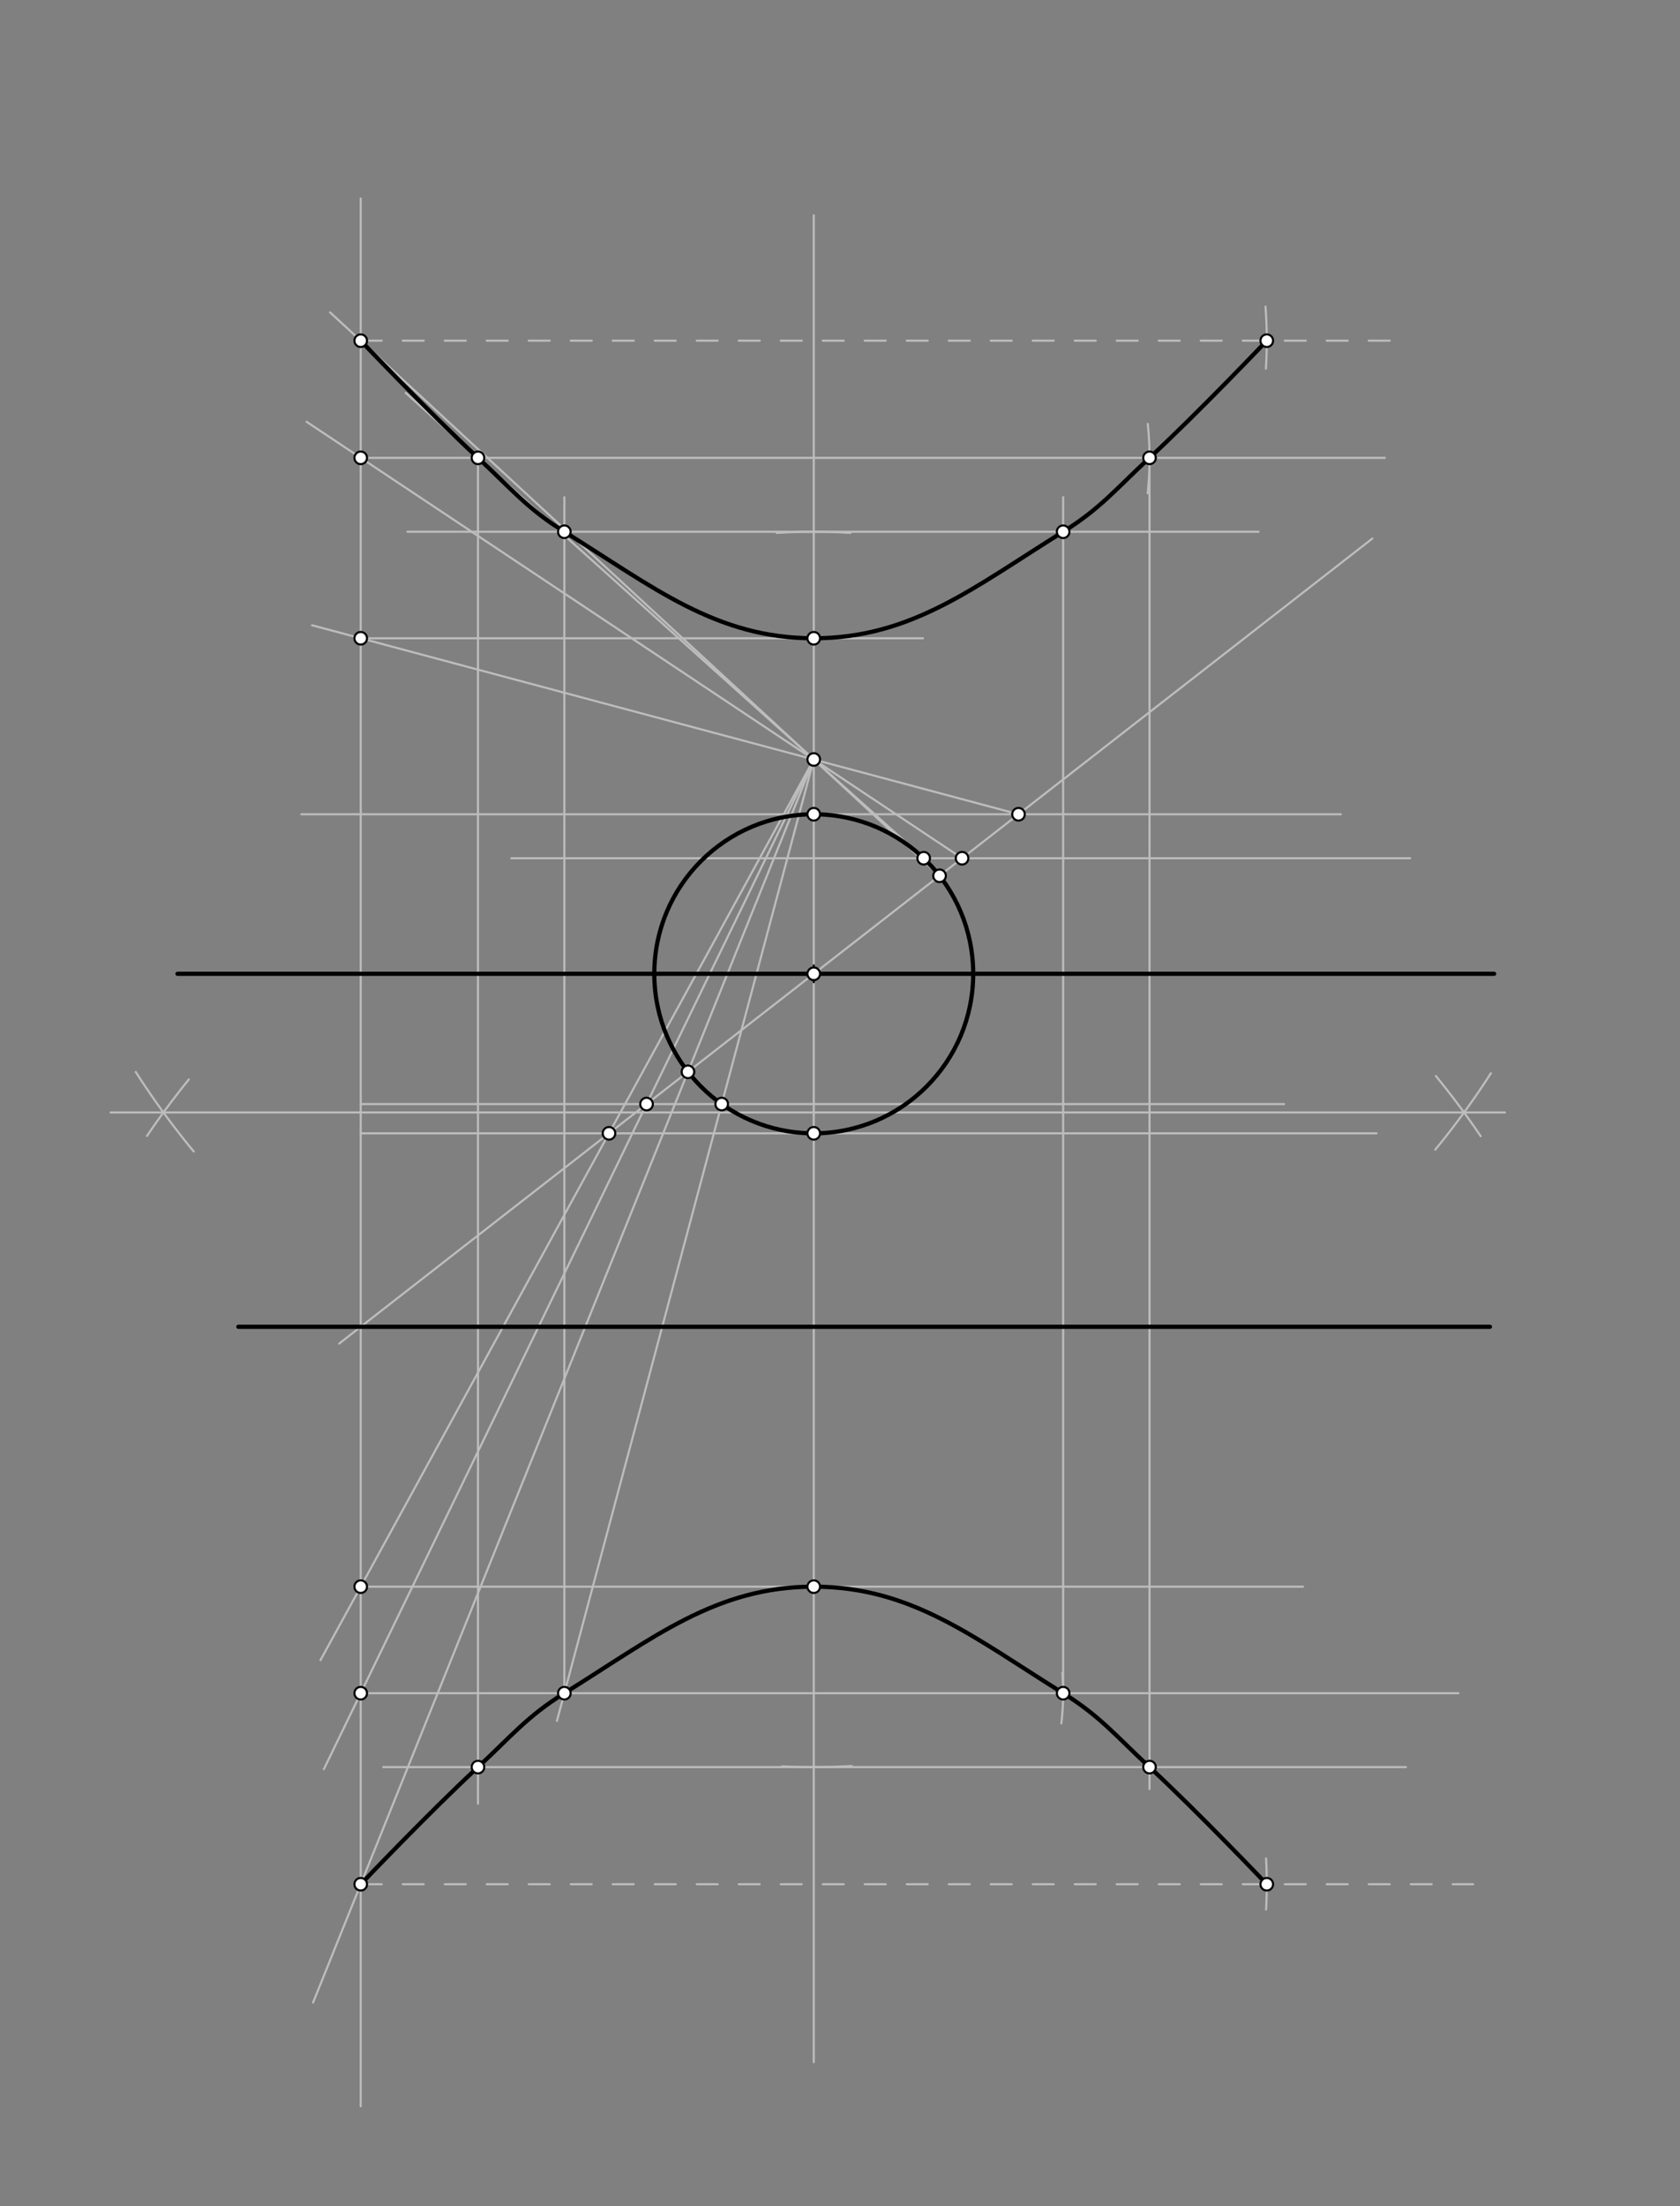 <svg xmlns="http://www.w3.org/2000/svg" class="svg--816" height="100%" preserveAspectRatio="xMidYMid meet" viewBox="0 0 800 1050" width="100%"><rect x="0" y="0" width="800" height="1050" fill="#808080" stroke="none"/><defs><marker id="marker-arrow" markerHeight="16" markerUnits="userSpaceOnUse" markerWidth="24" orient="auto-start-reverse" refX="24" refY="4" viewBox="0 0 24 8"><path d="M 0 0 L 24 4 L 0 8 z" stroke="inherit"></path></marker></defs><g class="aux-layer--949"><g class="element--733"><line stroke="#BDBDBD" stroke-dasharray="none" stroke-linecap="round" stroke-width="1" x1="653.483" x2="161.5" y1="256.331" y2="639.469"></line></g><g class="element--733"><line stroke="#BDBDBD" stroke-dasharray="none" stroke-linecap="round" stroke-width="1" x1="171.773" x2="171.773" y1="94.469" y2="1002.469"></line></g><g class="element--733"><line stroke="#BDBDBD" stroke-dasharray="none" stroke-linecap="round" stroke-width="1" x1="387.5" x2="149.072" y1="361.469" y2="953.117"></line></g><g class="element--733"><line stroke="#BDBDBD" stroke-dasharray="none" stroke-linecap="round" stroke-width="1" x1="387.5" x2="387.5" y1="463.469" y2="981.469"></line></g><g class="element--733"><line stroke="#BDBDBD" stroke-dasharray="none" stroke-linecap="round" stroke-width="1" x1="171.773" x2="655.5" y1="539.396" y2="539.396"></line></g><g class="element--733"><line stroke="#BDBDBD" stroke-dasharray="none" stroke-linecap="round" stroke-width="1" x1="387.5" x2="152.591" y1="361.469" y2="790.163"></line></g><g class="element--733"><line stroke="#BDBDBD" stroke-dasharray="none" stroke-linecap="round" stroke-width="1" x1="171.773" x2="620.5" y1="755.157" y2="755.157"></line></g><g class="element--733"><line stroke="#BDBDBD" stroke-dasharray="none" stroke-linecap="round" stroke-width="1" x1="171.773" x2="611.5" y1="525.469" y2="525.469"></line></g><g class="element--733"><line stroke="#BDBDBD" stroke-dasharray="none" stroke-linecap="round" stroke-width="1" x1="387.5" x2="154.22" y1="361.469" y2="842.013"></line></g><g class="element--733"><line stroke="#BDBDBD" stroke-dasharray="none" stroke-linecap="round" stroke-width="1" x1="171.773" x2="694.5" y1="805.856" y2="805.856"></line></g><g class="element--733"><line stroke="#BDBDBD" stroke-dasharray="none" stroke-linecap="round" stroke-width="1" x1="387.5" x2="265.21" y1="361.469" y2="819.055"></line></g><g class="element--733"><line stroke="#BDBDBD" stroke-dasharray="10" stroke-linecap="round" stroke-width="1" x1="171.773" x2="701.5" y1="896.786" y2="896.786"></line></g><g class="element--733"><path d="M 602.877 884.504 A 215.727 215.727 0 0 1 602.891 908.826" fill="none" stroke="#BDBDBD" stroke-dasharray="none" stroke-linecap="round" stroke-width="1"></path></g><g class="element--733"><path d="M 505.88 796.324 A 118.763 118.763 0 0 1 505.389 820.235" fill="none" stroke="#BDBDBD" stroke-dasharray="none" stroke-linecap="round" stroke-width="1"></path></g><g class="element--733"><line stroke="#BDBDBD" stroke-dasharray="none" stroke-linecap="round" stroke-width="1" x1="447.405" x2="157.179" y1="416.817" y2="148.668"></line></g><g class="element--733"><line stroke="#BDBDBD" stroke-dasharray="none" stroke-linecap="round" stroke-width="1" x1="387.5" x2="387.5" y1="463.469" y2="102.469"></line></g><g class="element--733"><line stroke="#BDBDBD" stroke-dasharray="none" stroke-linecap="round" stroke-width="1" x1="143.5" x2="638.5" y1="387.541" y2="387.541"></line></g><g class="element--733"><line stroke="#BDBDBD" stroke-dasharray="none" stroke-linecap="round" stroke-width="1" x1="484.998" x2="148.608" y1="387.541" y2="297.585"></line></g><g class="element--733"><line stroke="#BDBDBD" stroke-dasharray="none" stroke-linecap="round" stroke-width="1" x1="171.773" x2="439.5" y1="303.78" y2="303.78"></line></g><g class="element--733"><line stroke="#BDBDBD" stroke-dasharray="none" stroke-linecap="round" stroke-width="1" x1="243.5" x2="671.5" y1="408.469" y2="408.469"></line></g><g class="element--733"><line stroke="#BDBDBD" stroke-dasharray="none" stroke-linecap="round" stroke-width="1" x1="458.125" x2="145.983" y1="408.469" y2="200.743"></line></g><g class="element--733"><line stroke="#BDBDBD" stroke-dasharray="none" stroke-linecap="round" stroke-width="1" x1="439.845" x2="193.211" y1="408.469" y2="187.018"></line></g><g class="element--733"><line stroke="#BDBDBD" stroke-dasharray="none" stroke-linecap="round" stroke-width="1" x1="171.773" x2="659.5" y1="217.905" y2="217.905"></line></g><g class="element--733"><line stroke="#BDBDBD" stroke-dasharray="10" stroke-linecap="round" stroke-width="1" x1="171.773" x2="664.667" y1="162.151" y2="162.151"></line></g><g class="element--733"><path d="M 602.819 175.424 A 215.727 215.727 0 0 0 602.615 145.912" fill="none" stroke="#BDBDBD" stroke-dasharray="none" stroke-linecap="round" stroke-width="1"></path></g><g class="element--733"><path d="M 546.573 201.765 A 159.89 159.89 0 0 1 546.497 234.778" fill="none" stroke="#BDBDBD" stroke-dasharray="none" stroke-linecap="round" stroke-width="1"></path></g><g class="element--733"><path d="M 70 540.625 A 383.185 383.185 0 0 1 89.924 513.747" fill="none" stroke="#BDBDBD" stroke-dasharray="none" stroke-linecap="round" stroke-width="1"></path></g><g class="element--733"><path d="M 705.097 540.768 A 383.185 383.185 0 0 0 683.763 512.137" fill="none" stroke="#BDBDBD" stroke-dasharray="none" stroke-linecap="round" stroke-width="1"></path></g><g class="element--733"><path d="M 64.656 510.184 A 383.185 383.185 0 0 0 92.259 548.041" fill="none" stroke="#BDBDBD" stroke-dasharray="none" stroke-linecap="round" stroke-width="1"></path></g><g class="element--733"><path d="M 709.957 510.787 A 383.185 383.185 0 0 1 683.465 547.163" fill="none" stroke="#BDBDBD" stroke-dasharray="none" stroke-linecap="round" stroke-width="1"></path></g><g class="element--733"><line stroke="#BDBDBD" stroke-dasharray="none" stroke-linecap="round" stroke-width="1" x1="52.667" x2="716.667" y1="529.469" y2="529.469"></line></g><g class="element--733"><path d="M 369.895 253.643 A 276.387 276.387 0 0 1 404.855 253.627" fill="none" stroke="#BDBDBD" stroke-dasharray="none" stroke-linecap="round" stroke-width="1"></path></g><g class="element--733"><line stroke="#BDBDBD" stroke-dasharray="none" stroke-linecap="round" stroke-width="1" x1="194" x2="599.333" y1="253.082" y2="253.082"></line></g><g class="element--733"><line stroke="#BDBDBD" stroke-dasharray="none" stroke-linecap="round" stroke-width="1" x1="268.737" x2="268.737" y1="805.856" y2="236.625"></line></g><g class="element--733"><line stroke="#BDBDBD" stroke-dasharray="none" stroke-linecap="round" stroke-width="1" x1="506.263" x2="506.263" y1="805.856" y2="236.625"></line></g><g class="element--733"><path d="M 372.49 840.671 A 311.564 311.564 0 0 0 405.56 840.508" fill="none" stroke="#BDBDBD" stroke-dasharray="none" stroke-linecap="round" stroke-width="1"></path></g><g class="element--733"><line stroke="#BDBDBD" stroke-dasharray="none" stroke-linecap="round" stroke-width="1" x1="182.5" x2="669.5" y1="841.032" y2="841.032"></line></g><g class="element--733"><line stroke="#BDBDBD" stroke-dasharray="none" stroke-linecap="round" stroke-width="1" x1="227.61" x2="227.61" y1="220.469" y2="858.469"></line></g><g class="element--733"><line stroke="#BDBDBD" stroke-dasharray="none" stroke-linecap="round" stroke-width="1" x1="547.39" x2="547.39" y1="217.905" y2="851.469"></line></g></g><g class="main-layer--75a"><g class="element--733"><line stroke="#000000" stroke-dasharray="none" stroke-linecap="round" stroke-width="2" x1="84.5" x2="711.5" y1="463.469" y2="463.469"></line></g><g class="element--733"><g class="center--a87"><line x1="383.5" y1="463.469" x2="391.5" y2="463.469" stroke="#000000" stroke-width="1" stroke-linecap="round"></line><line x1="387.5" y1="459.469" x2="387.5" y2="467.469" stroke="#000000" stroke-width="1" stroke-linecap="round"></line><circle class="hit--87b" cx="387.5" cy="463.469" r="4" stroke="none" fill="transparent"></circle></g><circle cx="387.5" cy="463.469" fill="none" r="75.928" stroke="#000000" stroke-dasharray="none" stroke-width="2"></circle></g><g class="element--733"><line stroke="#000000" stroke-dasharray="none" stroke-linecap="round" stroke-width="2" x1="113.5" x2="709.5" y1="631.469" y2="631.469"></line></g><g class="element--733"><path d="M 171.773 896.786 C 171.773 896.786, 204.645 862.26, 227.61 841.032 C 243.36 826.474, 251.012 816.858, 268.737 805.856 C 311.029 779.604, 340.823 755.157, 387.5 755.157 C 434.177 755.157, 463.971 779.604, 506.263 805.856 C 523.988 816.858, 531.64 826.474, 547.39 841.032 C 570.355 862.26, 603.227 896.786, 603.227 896.786 C 603.227 896.786, 570.355 862.26, 547.39 841.032 C 531.64 826.474, 523.988 816.858, 506.263 805.856 C 463.971 779.604, 434.177 755.157, 387.5 755.157 C 340.823 755.157, 311.029 779.604, 268.737 805.856 C 251.012 816.858, 243.36 826.474, 227.61 841.032 C 204.645 862.26, 171.773 896.786, 171.773 896.786" fill="none" stroke="#000000" stroke-linecap="round" stroke-width="2"></path></g><g class="element--733"><path d="M 171.773 162.151 C 171.773 162.151, 204.645 196.678, 227.61 217.905 C 243.36 232.464, 251.012 242.08, 268.737 253.082 C 311.029 279.334, 340.823 303.78, 387.5 303.78 C 434.177 303.78, 463.971 279.334, 506.263 253.082 C 523.988 242.08, 531.64 232.464, 547.39 217.905 C 570.355 196.678, 603.227 162.151, 603.227 162.151 C 603.227 162.151, 570.355 196.678, 547.39 217.905 C 531.64 232.464, 523.988 242.08, 506.263 253.082 C 463.971 279.334, 434.177 303.78, 387.5 303.78 C 340.823 303.78, 311.029 279.334, 268.737 253.082 C 251.012 242.08, 243.36 232.464, 227.61 217.905 C 204.645 196.678, 171.773 162.151, 171.773 162.151" fill="none" stroke="#000000" stroke-linecap="round" stroke-width="2"></path></g><g class="element--733"><circle cx="387.5" cy="463.469" r="3" stroke="#000000" stroke-width="1" fill="#ffffff"></circle>}</g><g class="element--733"><circle cx="387.5" cy="361.469" r="3" stroke="#000000" stroke-width="1" fill="#ffffff"></circle>}</g><g class="element--733"><circle cx="327.595" cy="510.12" r="3" stroke="#000000" stroke-width="1" fill="#ffffff"></circle>}</g><g class="element--733"><circle cx="171.773" cy="896.786" r="3" stroke="#000000" stroke-width="1" fill="#ffffff"></circle>}</g><g class="element--733"><circle cx="387.5" cy="539.396" r="3" stroke="#000000" stroke-width="1" fill="#ffffff"></circle>}</g><g class="element--733"><circle cx="290.002" cy="539.396" r="3" stroke="#000000" stroke-width="1" fill="#ffffff"></circle>}</g><g class="element--733"><circle cx="171.773" cy="755.157" r="3" stroke="#000000" stroke-width="1" fill="#ffffff"></circle>}</g><g class="element--733"><circle cx="387.5" cy="755.157" r="3" stroke="#000000" stroke-width="1" fill="#ffffff"></circle>}</g><g class="element--733"><circle cx="343.671" cy="525.469" r="3" stroke="#000000" stroke-width="1" fill="#ffffff"></circle>}</g><g class="element--733"><circle cx="307.886" cy="525.469" r="3" stroke="#000000" stroke-width="1" fill="#ffffff"></circle>}</g><g class="element--733"><circle cx="171.773" cy="805.856" r="3" stroke="#000000" stroke-width="1" fill="#ffffff"></circle>}</g><g class="element--733"><circle cx="268.737" cy="805.856" r="3" stroke="#000000" stroke-width="1" fill="#ffffff"></circle>}</g><g class="element--733"><circle cx="603.227" cy="896.786" r="3" stroke="#000000" stroke-width="1" fill="#ffffff"></circle>}</g><g class="element--733"><circle cx="506.263" cy="805.856" r="3" stroke="#000000" stroke-width="1" fill="#ffffff"></circle>}</g><g class="element--733"><circle cx="447.405" cy="416.817" r="3" stroke="#000000" stroke-width="1" fill="#ffffff"></circle>}</g><g class="element--733"><circle cx="171.773" cy="162.151" r="3" stroke="#000000" stroke-width="1" fill="#ffffff"></circle>}</g><g class="element--733"><circle cx="387.5" cy="387.541" r="3" stroke="#000000" stroke-width="1" fill="#ffffff"></circle>}</g><g class="element--733"><circle cx="484.998" cy="387.541" r="3" stroke="#000000" stroke-width="1" fill="#ffffff"></circle>}</g><g class="element--733"><circle cx="171.773" cy="303.78" r="3" stroke="#000000" stroke-width="1" fill="#ffffff"></circle>}</g><g class="element--733"><circle cx="387.5" cy="303.78" r="3" stroke="#000000" stroke-width="1" fill="#ffffff"></circle>}</g><g class="element--733"><circle cx="439.845" cy="408.469" r="3" stroke="#000000" stroke-width="1" fill="#ffffff"></circle>}</g><g class="element--733"><circle cx="458.125" cy="408.469" r="3" stroke="#000000" stroke-width="1" fill="#ffffff"></circle>}</g><g class="element--733"><circle cx="171.773" cy="217.905" r="3" stroke="#000000" stroke-width="1" fill="#ffffff"></circle>}</g><g class="element--733"><circle cx="227.61" cy="217.905" r="3" stroke="#000000" stroke-width="1" fill="#ffffff"></circle>}</g><g class="element--733"><circle cx="603.227" cy="162.151" r="3" stroke="#000000" stroke-width="1" fill="#ffffff"></circle>}</g><g class="element--733"><circle cx="547.39" cy="217.905" r="3" stroke="#000000" stroke-width="1" fill="#ffffff"></circle>}</g><g class="element--733"><circle cx="268.737" cy="253.082" r="3" stroke="#000000" stroke-width="1" fill="#ffffff"></circle>}</g><g class="element--733"><circle cx="506.263" cy="253.082" r="3" stroke="#000000" stroke-width="1" fill="#ffffff"></circle>}</g><g class="element--733"><circle cx="227.61" cy="841.032" r="3" stroke="#000000" stroke-width="1" fill="#ffffff"></circle>}</g><g class="element--733"><circle cx="547.39" cy="841.032" r="3" stroke="#000000" stroke-width="1" fill="#ffffff"></circle>}</g></g><g class="snaps-layer--ac6"></g><g class="temp-layer--52d"></g></svg>